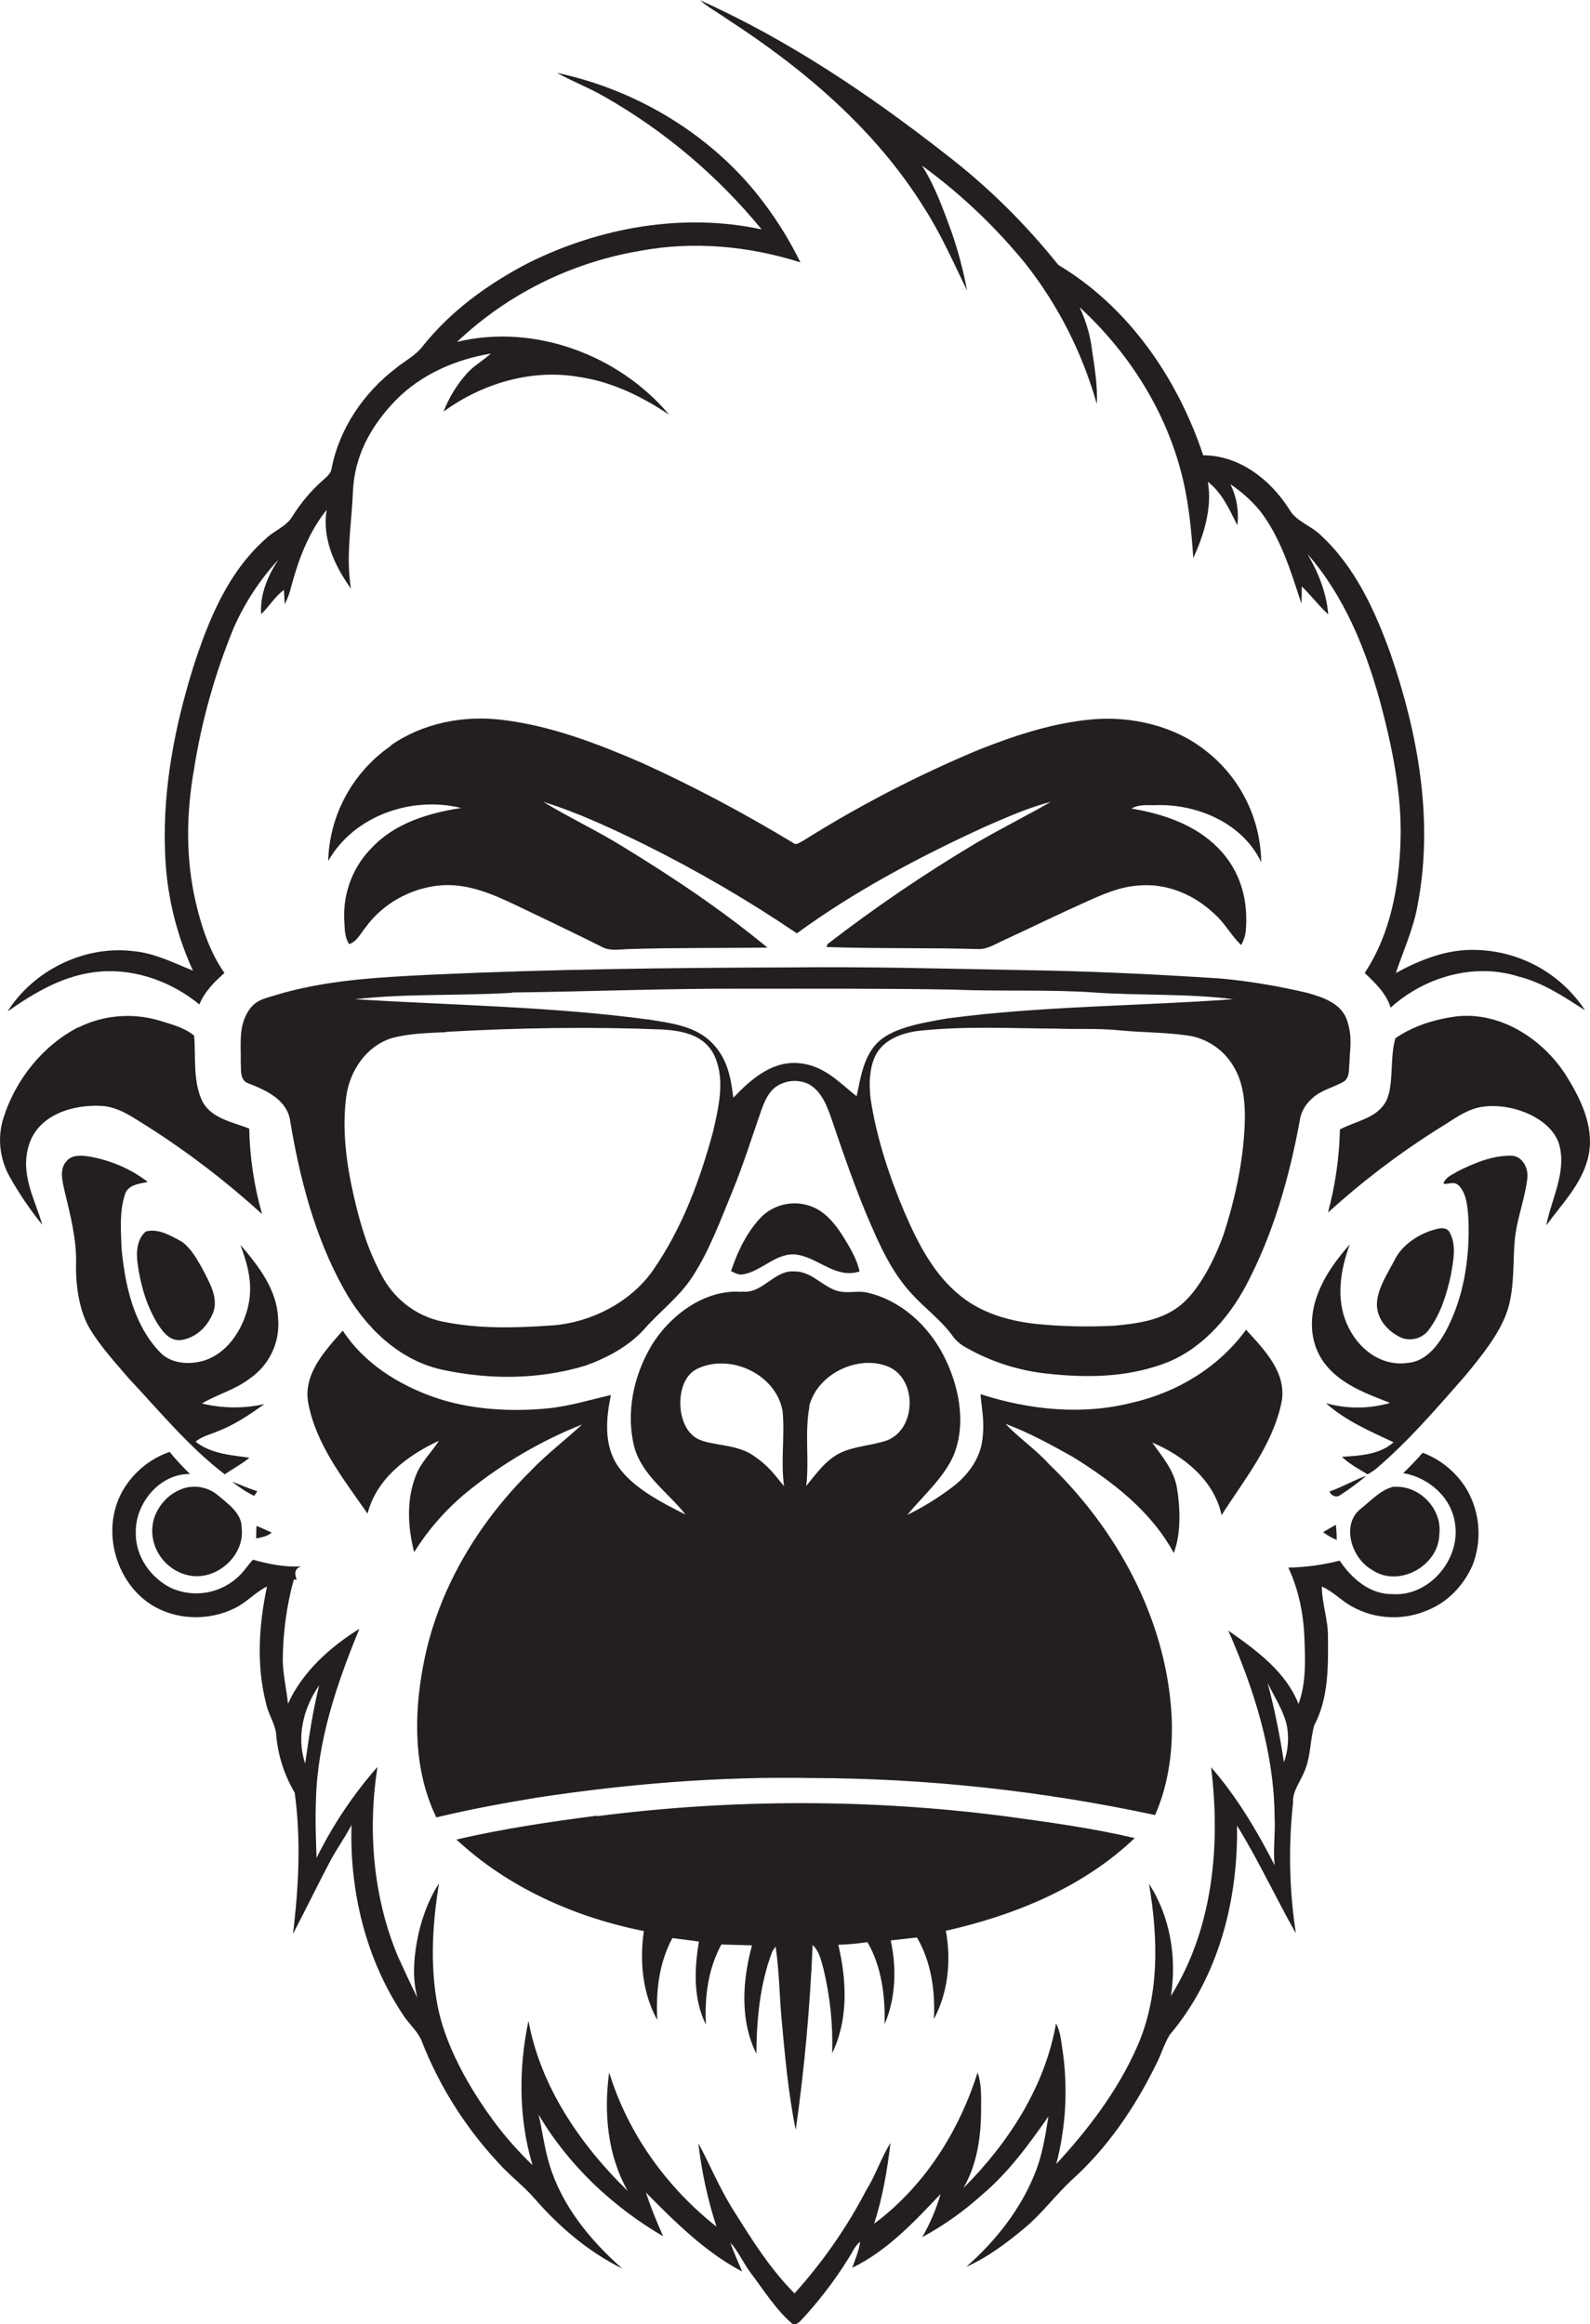 <?xml version="1.0" encoding="utf-8"?>
<!-- Generator: Adobe Illustrator 19.2.0, SVG Export Plug-In . SVG Version: 6.00 Build 0)  -->
<svg version="1.1" id="Layer_1" xmlns="http://www.w3.org/2000/svg" xmlns:xlink="http://www.w3.org/1999/xlink" x="0px" y="0px"
	 viewBox="0 0 545.5 797.3" style="enable-background:new 0 0 545.5 797.3;" xml:space="preserve">
<style type="text/css">
	.st0{fill:#231F20;}
</style>
<title>bise-eise_monkey_flat_black_logo_a88689c9-ea1d-4cef-b872-5f3efe457bcf</title>
<path class="st0" d="M240,0c30.5,13.7,58.4,32.5,84.7,53.1c14.3,11,27.1,23.7,38.4,37.8c24.1,14.4,40.9,38.9,49.7,65.3
	c12.4,0,23.1,8.4,29.5,18.5c2.4,4.3,7.6,5.6,10.9,9c11.7,10.8,18.5,25.7,23.8,40.4c9.5,27.5,14.9,57.3,9.4,86.2
	c-1.4,8.2-4.9,15.7-7.5,23.5c8.5-4.6,17.8-8.3,27.6-7.9c15.1,0.4,29,8.1,37.3,20.7c-7.2-4.6-14.4-9.5-22.9-11.6
	c-15.2-4.8-32.2,0.2-43.8,10.7c-1.5-4.9-5.3-8.5-8.9-11.9c8.9-13.4,11.8-29.7,12.3-45.5s-2.9-32.3-7.1-47.9
	c-5-18.1-12.3-36-24.8-50.3c3.7,6.3,6.5,13.3,7.1,20.7c-3.3-3-5.9-6.6-9.1-9.6c0,2,0,4-0.1,5.9c-3.7-11.2-7.1-22.8-14.5-32.2
	c-2.9-3.4-6.2-6.3-9.9-8.8c2.2,4.4,3,9.3,2.4,14.1c-2.7-5.4-5.2-11.1-10.1-14.9c1.5,9-1.3,18-5,26.2c-0.7-10.3-1.7-20.7-4.5-30.7
	c-5.8-21.3-18.3-40.5-34.5-55.4c2.2,4.7,3.7,9.8,4.3,15c0.9,6,1.9,12.1,1.6,18.2c-5-17.6-13.3-34-24.6-48.3
	c-10.3-12.6-22.2-23.9-35.4-33.5c4.5,7,7.2,14.8,10.1,22.6c2.3,6.6,4.1,13.4,5.4,20.3c-4.6-9.4-8.8-19.1-14.5-28
	c-16.7-27.1-41.5-48.1-67.9-65.2c-3.1-2.2-6.5-4-9.3-6.5 M191.1,25c26.3,5.6,50.9,20,68,40.8c6.1,7.5,11.3,15.6,15.5,24.2
	c-17.7-5.6-36.8-7.4-55.2-3.9c-23.5,4-45.3,14.8-62.6,31.2c26.4-6.4,55.5,4.4,72.8,25c-9.4-6.3-19.8-11.4-31.1-13
	c-16.2-2.8-33.2,2.3-46.3,11.9c1.8-4.8,4.6-9.3,8-13.1c2.4-2.7,5.6-4.4,8.2-6.8c-12.1,2-24.1,7.2-32.8,16.2c-8.7,9-14,19.3-14.5,31
	s-2.5,22.3-0.7,33.4c-5.6-7.7-10-17.3-8.3-27c-6.1,7.5-9.6,16.8-12.1,26c-0.5,2.2-1.3,4.4-2.3,6.4l-0.3-4.9
	c-3.1,2.3-5.1,5.7-7.8,8.3c-0.5-6.7,2.3-13.2,5.9-18.7c-6.4,7-11.6,14.9-15.4,23.6c-6.4,15.6-11,32-13.6,48.7
	c-2.6,14.9-2.8,30.2,0.6,45c2,8.6,4.8,17.2,9.9,24.5c-3.5,3.1-6.8,6.4-8.6,10.8c-9.4-7.7-21.6-12.2-33.8-11.3s-22.4,7-32,13.7
	c8.9-14.1,26.3-22.7,43-20.7c7.3,0.6,13.9,4,20.6,6.7c-6-13.1-9.3-27.3-9.6-41.7c-0.7-21.1,3.4-42.1,9.6-62.1
	c5.2-16.2,11.9-32.8,24.9-44.3c2.9-2.9,7.2-4.2,9.3-7.9c2.8-4.4,6.1-8.4,10-11.9c1.4-1.3,3.2-2.5,3.4-4.6
	c2.7-13.5,10.9-25.6,21.8-34c3.1-2.6,6.9-4.4,9.4-7.7c9.7-12.2,22.6-21.5,36.3-28.6c24.5-12.2,53.1-17.3,80-11.5
	c-15-18.3-33.2-33.7-53.7-45.4C202.3,30.2,196.5,28,191.1,25 M134.1,255.7c11.1-7.7,25.1-10.4,38.4-8.7c16.6,2,32.4,8.1,47.7,14.7
	c17.8,8.1,35.1,17.3,51.8,27.4c1.2,1.1,2.5-0.2,3.6-0.7c19.1-12,39.2-22.4,60-31.1c12.6-5,25.6-9.3,39.1-10.5s28.5,2.2,39.4,11.1
	c11.6,9.2,18.4,23.1,18.6,37.9c-6.2-13.1-21.2-19.7-35.1-19.6c-3.1,0.2-6.6-0.5-9.4,1.2c10.8,1.8,21.9,5.5,29.8,13.6
	s10.3,18.3,9.4,28.4c-0.2,1.7-0.7,3.3-1.6,4.8c-3.4-3.2-5.6-7.6-9.2-10.7c-6.9-6.6-16.4-10.6-26-9.7c-6.4,0.4-12.2,3-18,5.6
	c-9.6,4.3-19,8.9-28.5,13.3c-2.7,1.2-5.4,3-8.4,2.9c-17.4-0.5-34.7-0.1-52.1-0.7l0.3-1c16.2-12.5,33.1-24,50.7-34.5
	c8.5-5,17.4-9.4,25.9-14.3c-7.8,2-15.1,5.3-22.5,8.5c-22.5,10.3-44.6,22-64.6,36.6c-16.7-11.3-34.2-21.5-52.3-30.5
	c-11.3-5.5-22.7-10.9-34.7-14.6c8.9,5.4,18.3,9.8,27.2,15.3c17.2,10.5,34.1,21.8,49.7,34.7c-15.9,0.2-31.8,0-47.7,0.5
	c-3.1,0.1-6.5,0.8-9.4-0.9c-9.2-4.6-18.4-9-27.6-13.4s-18.1-8.5-28-7.5s-19.4,6.3-25.2,14.4c-1.7,2-2.9,4.8-5.6,5.7
	c-1.7-2.5-1.5-5.6-1.7-8.5c-0.4-9.3,3.1-18.3,9.7-24.8c7.9-8.3,19.4-11.7,30.4-13.4c-16.9-4.2-36.8,2.6-45.6,18.2
	c0.4-15.9,8.5-30.6,21.6-39.6 M271.1,331.9c26.2-0.3,52.4,0.4,78.6,0.9c23,0.3,46.1,1.4,69,2.9c10,0.9,19.9,2.6,29.7,4.9
	c5.4,1.5,11.9,3.6,13.8,9.6s0.9,9.4,0.8,14.1c-0.3,2.2,0.2,4.9-1.7,6.6c-3.6,2.2-8.1,3-11.2,6c-2.3,2-3.8,4.7-4.2,7.7
	c-3.6,19.5-9.1,38.8-18.4,56.4c-6.3,11.8-16,22.6-28.9,27.1s-25.9,4.6-39,3.2c-9.8-1-19.4-4-28-8.9c-1.9-1-3.6-2.4-4.8-4.1
	c-3.9-5.4-9.4-9.4-13.9-14.3c-7.1-7.6-11.3-17.2-15.3-26.6s-8.5-22.2-12.3-33.5c-1.6-4.6-3.5-9.7-8.1-12.1
	c-3.9-1.7-8.3-1.1-11.6,1.5c-2.2,2-3.4,4.8-4.4,7.6c-3.3,9.4-6.2,18.8-10,28s-7.8,20.2-13.7,29.2c-4.4,6.8-11,11.7-16.3,17.7
	c-5.3,6-12.8,10-20.3,12.7c-16.1,4.9-33.4,4.9-49.7,1.3c-14.7-3.4-26.2-14.8-33.3-27.7c-9.9-17.8-15.1-37.9-18.4-57.9
	c-1.2-7-8.3-10.2-14.2-12.5c-3.2-1-2.5-4.9-2.7-7.4c0.1-5.4-0.7-11.2,1.9-16.2s5.7-5.3,9.4-6.5c17.4-5.4,35.7-6.3,53.8-7.2
	C188.8,332.5,230,332,271.1,331.9 M175.6,340.6c-17.9,1.1-35.9,0.2-53.8,2.2c33.6,2.1,67.4,2.5,100.9,7c7.5,1.2,15.9,2.2,21.5,7.9
	s6.5,12.2,7.4,18.9c5.8-6.1,13-12.5,22-11.9s14.2,6.6,20.3,11.4c1.4-6.6,2.4-14.1,7.7-18.9s15.4-6.4,23.4-7.8
	c32.5-4.3,65.4-4.2,98.1-6.6c-15.8-2-31.8-1.2-47.6-2.3s-32.6-0.3-48.9-1c-24-0.4-48.1-0.3-72.1-0.3c-26.3-0.1-52.6,1-79,1.3
	 M153.1,354.1c-6.2,0.3-12.5,0.4-18.5,2c-8.8,2.6-14.6,11.2-15.8,20c-1.5,11.3,0,22.9,2.5,33.9s5.3,19.9,10.4,28.9
	c4.3,7.3,11.4,12.6,19.7,14.4c12.5,2.7,25.5,2.3,38.2,1.4c12.7-0.9,26.7-7.7,34.5-19c9.9-14.3,16.1-30.9,20.6-47.7
	c1.8-8.1,4-16.9,0.8-24.9s-11-9.4-18-9.9c-24.8-1-49.7-0.6-74.4,0.8 M314.1,353.8c-4.9,0.8-10,2.7-12.9,6.9s-3.2,10.9-2.5,16.4
	c2.1,13.5,6.4,26.5,11.7,39c4.6,10.6,10.1,21.4,19.4,28.7c7.3,5.8,16.5,8.4,25.6,9.4c9,0.9,18.1,1.1,27.1,0.6
	c7.8-0.7,16.2-1.9,22.5-7s11.6-15.4,14.8-24.3c4.2-13,7.1-26.6,7.3-40.3c0-5.8-0.7-11.9-3.7-17c-3.1-5.5-8.4-9.4-14.5-10.7
	c-8.1-1.4-16.4-1.2-24.6-2s-14.6-0.3-21.9-0.6c-16.1-0.1-32.3-1-48.4,0.9 M26.9,352.5c8.6-4.3,18.5-5.1,27.7-2.4
	c4.1,1.3,8.7,2.4,12,5.2c0.6,7.2-0.4,14.8,2.4,21.6s10.6,7.9,16.5,10.3c0.2,9.9,1.7,19.8,4.4,29.3c-12.1-11-25.1-21-38.9-29.8
	c-5.1-3.1-10.1-7-16.3-7.3c-9.7-0.5-21.4,3-24.7,13.2s2,18.7,4.5,27.6c-4.2-5.2-8-10.8-11.3-16.7c-3.3-6-4.1-13.1-2.1-19.7
	c4.1-13.2,13.4-25,25.8-31.4 M478.6,356.3c6.1-4.3,13.6-6.6,21-7.6c15.2-1.7,29.6,7.7,37.6,20.1c5,8,9.7,17.4,7.9,27.1
	s-9,16.8-14.6,24.5c1.7-8.9,6.8-17.8,4.6-27.1s-15.5-14.8-25.6-13.7c-6.1,0.5-10.9,4.6-16,7.6c-13.5,8.5-26.1,18.1-37.9,28.8
	c2.5-9.3,3.9-18.9,4.1-28.5c5.1-2.8,11.8-3.6,15.3-8.8s1.6-15.1,3.7-22.4 M22.8,398.4c1.9-2.4,5.3-2,8-1.6
	c7.2,1.3,14.1,4.2,19.9,8.7c-2.9,0.6-6.7,0.9-7.8,4.2c-2,6-1.4,12.4-1.2,18.6c1.2,12.5,4,25.7,12.8,35.2c3.7,4.3,10,4.8,15.1,3.4
	c8.1-2.3,13.4-10.3,15.4-18.2s0-14.7-2.5-21.6c6.1,7.1,12.5,15.3,12.9,25.1c0.8,8.2-3,16.2-9.8,20.8c-4.9,3.8-11.2,5.4-16.3,8.5
	c7,1.7,14.3,1.8,21.4,0.2c-5,3.6-10.3,7.2-16.2,9.4c-2.5,1.1-5.3,1.7-7.4,3.5c5.3,4.2,12.1,4.6,18.5,5.5c-2.7,2.2-5.7,3.8-8.5,5.7
	c-12.4-9.5-22.3-21.6-33-33c-4.6-5.4-9.5-10.7-13.2-16.8s-5-15-4.8-22.8s-2-16.7-4-24.8C21.4,405.1,20.3,401.1,22.8,398.4
	 M499.6,402.1c6-3,12.4-5.8,19.2-5.6c3.6,0.3,5.6,4.3,5.2,7.7c-0.8,7.1-3.6,13.9-4.3,21.1s0,16.4-2.5,24.2s-8.9,15.7-14.6,22.6
	c-9.5,10.8-18.9,21.8-29.8,31.2c-1.1,1-2.3,1.8-3.6,2.5c-3-1.8-6.2-3.5-8.8-6c6.1-0.4,12.9-0.7,17.7-5c-8.1-3.8-16.5-7.4-23.2-13.4
	c7.2,2,14.8,2,22-0.1c-8.1-3.2-16.9-6.3-22.4-13.5s-5.4-16.5-2.2-24.4c2.4-6.2,6.5-11.6,10.8-16.5c-3.2,8.6-4.8,18.4-1.1,27.1
	s11.7,14.8,20.8,13.6c6-0.4,10.1-5.4,12.9-10.3c6.5-11.8,8.6-25.6,8.1-39c-0.3-3.6-0.4-7.5-2.5-10.6s-4-1.2-6.1-1.6
	c0.6-2.1,2.8-3,4.5-4 M261.6,417.1c5.5-5,13.7-5.7,19.9-1.6c3.4,2.3,5.9,5.7,8,9.1s4.5,7.4,5.4,11.6c-7.9,2.6-13.9-4.4-21.1-5.7
	s-12.3,5.7-19,6.7c-1.5,0.3-2.8-0.6-4-1.1C253.1,429.2,256.4,422.3,261.6,417.1 M492.3,421.8c1.7-0.5,3.9-0.9,5,0.9
	c2.5,4.5,1.3,9.8,0.5,14.6c-1.4,6.5-3.4,13.1-7.3,18.5c-2,3.1-5.8,4.4-9.3,3.3c-4.7-1.9-8.9-6.4-8.8-11.7s3.7-10.5,6.2-15.4
	S486.7,423.3,492.3,421.8 M50,422.5c4.2-1.1,8.1,1.2,11.7,3.1s6.7,7.6,9,12.1s4.2,8.9,2.1,13.4s-5.5,7.5-9.9,8.5s-6.9-2.5-8.8-5.4
	c-3.9-6.3-5.9-13.5-6.9-20.7C46.7,429.7,46.9,425.2,50,422.5 M254.6,443.1c7,0.9,11-7.5,18-6.9c5.1-0.1,8.7,4.1,13.1,6.1
	s8.1,0.2,12,1.2c11.2,2.6,20.5,11,25.8,21.1s8.2,23.1,3.8,34.4c-3.5,8.1-10.5,14-16,20.7c5.4-2.6,10.5-5.8,15.3-9.4
	c5.2-3.9,9.5-9.5,10.4-16.1s-0.2-10.6-0.6-15.9c16.7,5.4,34.9,7.3,52.1,2.9c15.4-3.5,29.7-12.2,39-25c6.3,6.9,14.3,15,12.1,25.2
	c-3.1,14.5-12.7,26.2-20.5,38.4c-2.5-11.9-13-20.4-23.8-24.9c3.4,4.8,7.5,9.5,8.5,15.6c1,6.1,1.6,15.2-1.1,22.3
	c-7.7-14.3-21-24.5-34.5-32.9c-7.5-4.2-15.1-8.4-23.2-11.4c4.6,4.9,10.3,8.7,14.8,13.7c23.3,22.4,40,52.8,42.1,85.4
	c0.7,11.9-0.8,24.1-5.6,35.1c-38.7-8.3-78.1-12.6-117.7-12.7c-31.8-0.6-63.5,2-94.9,6.8c-11.4,1.9-22.8,4-34,6.7
	c-7.8-16.1-7.8-34.8-4.5-52.1c4.7-25.4,18.5-48.6,36.8-66.7c5.5-5.8,11.9-10.6,17.7-16c-14.1,5.6-27.2,13.3-39,22.8
	c-7.3,5.9-13.6,13-18.6,21c-2.2-8.5-2.7-17.8,0.5-26.1c1.7-4.6,5.4-8.1,8-12.1c-10.7,4.9-21.5,13-24.5,25
	c-8.1-11.7-17.5-23.4-20.3-37.7c-2-10.1,5.7-18.2,11.8-25.1c7.2,11.1,19,18.5,31.2,22.8c12.2,4.3,26.5,5.2,39.9,3.8
	c7.1-0.8,13.9-2.9,20.9-4.5c-1.7,8-2.5,17.2,2.4,24.4s14.7,12.4,23.2,16.6c-6-7.6-14.9-13.4-17.6-23.2c-2.9-11.6-0.3-24.2,5.7-34.4
	c6-10.2,18.1-19.8,31.2-18.8 M239,469.7c-4.2,2.2-5.6,7.3-5.6,11.7s1.6,9.9,5.9,12.2s13,1.8,18.6,5.4s7.8,6.9,11.1,10.9
	c-1.2-8.5,0.3-17.1-0.5-25.7C266.4,471.5,250.4,464,239,469.7 M277.7,482.6c-1.7,9,0,18.2-1.1,27.2c3.4-4.1,6.5-8.7,11.4-11.2
	s11.1-2.6,16.5-4.5c10-4.1,10.2-21.2,0.1-25.3s-24.2,2.4-27,13.7 M39.6,517.4c2.5-9,9.9-16.3,18.6-19.3c2.2,2.7,4.5,5.2,7,7.6
	c-10.5-0.2-19.1,10.3-18.6,20.6c0,7.7,5,14.8,11.7,18.3c8.2,3.9,17.9,2.1,24.2-4.4c1.6-1.6,2.7-3.5,4.3-5.1
	c5.4,1.5,10.9,2.6,16.5,2.3c-2.3,0.7-2.3,2.6-1.5,4.5h-1c-2.5,9-3.7,18.3-3.8,27.6c0.1,5.1,1.3,10,1.8,15c5-11,14.4-19.4,24.5-25.7
	c-7.7,18.7-14.4,38.3-14.9,58.7c-0.3,6.6,0,13.3,0.2,19.9c5.6-11.3,12.6-21.8,20.9-31.2c-3.4,21.8-1.5,44.8,7.1,65.2
	c2.2,4.7,4.3,9.4,6.6,14c-1.7-6.3-1.3-12.8-0.2-19.1s3.6-14.1,7.6-20.1c-2.2,13.6-3.1,27.6-0.6,41.3s10.5,28.1,19.3,40.1
	c4,5.4,8.5,10.5,13.4,15.2c-4.8-16-4.8-33.2-1.4-49.5c4.2,22.7,17.8,42.5,34.1,58.4c-7-12.2-8.3-27-6.4-40.7
	c6.4,20.9,19.7,39.4,36.8,52.9c-3-9.3-5.1-18.9-6.2-28.6c3.9,7.2,7,14.8,11.3,21.8c6.5,10.4,13,21,21.7,29.7
	c9.7-10.8,18-22.7,24.7-35.6c3.2-5.1,5-10.9,8.2-16c-1.1,9.4-2.7,18.7-5.6,27.7c17.2-12.8,29.1-31.6,35.5-51.9
	c1.4,4,1.2,8.3,1.2,12.5c0,9.3-1.3,19-6.1,27.2c15.4-15.4,28-34.7,31.8-56.5c1.7,3.1,1.8,6.8,2.4,10.3c1.7,12.7,0.9,25.5-2.3,37.9
	c10.9-11.8,20.8-24.8,27.4-39.5c8.1-17.7,7.6-37.8,4.4-56.6c7.3,11.2,9.6,25.4,7.5,38.5c14.5-23.2,17.1-51.8,13.8-78.5
	c8.8,10.1,15.7,21.7,21.8,33.6c-0.6-5.4,0.3-10.8,0-16.2c-0.1-22.3-7-44-15.9-64.3c9.5,6.7,19.7,14,24.1,25.2
	c2.7-7.4,2.3-15.4,2-23.1s-2-16.3-5.5-23.7c5.9-0.1,11.9-0.9,17.6-2.4c4.1,6.1,10.3,11.6,18.1,11.5c12.6,0.9,23.4-11.9,21.5-24.1
	c-1.1-9-9.1-16-17.8-17.4c2.3-2.2,4.6-4.6,6.7-7c6.4,2.4,11.7,6.9,15.2,12.7c4.5,7.9,5.2,17.4,1.9,25.9c-2.9,6.6-8.2,12.4-14.9,15.2
	c-8.4,3.8-18.1,3.5-26.2-0.9c-3.8-2-6.7-5.3-10.6-7c0,5.8,2.2,11.5,2.1,17.3c0.1,10.2,0.2,21-4.7,30.3c-1.4,4.9-1.2,10.1-3,14.9
	s-4.5,7.4-4.3,11.8c-1.6,14.9-1.3,29.9,1,44.7c-6.9-12.2-12.8-25-20.2-37c0.4,25.5-6.3,52-23.1,71.8c-2,3.3-3,7-4.8,10.4
	c-7.2,14.6-16.5,28.3-28.7,39.3c-5.7,5.3-10.3,11.6-16.3,16.6s-12.6,10-20,13.3c10-8.8,18.5-19.5,23.5-31.9c2.6-6.3,3.6-13,4.7-19.7
	c-6.7,9.6-13.7,19.2-22.7,26.8c-6.3,5.7-13.2,10.6-20.6,14.6c2.7-4.7,4.8-9.6,6.3-14.8c-9,9.5-18.3,19.5-30.3,25.3
	c1-2.9,2.3-5.8,2.7-8.9c-2,1.5-2.8,4-4.2,6c-4.8,7.7-10.3,14.8-16.5,21.4l-1.9,1.3c-6.1-5-10.3-11.9-15-18.1
	c-2.5-3.3-4.1-7.2-6.9-10.3c1.1,3.4,2.7,6.6,4,9.9c-12.7-6.7-23-17-33-27.1c1.7,5.1,3.7,10.1,5.9,15c-17.3-10.1-32.5-24.4-42.7-41.7
	c1.3,5.7,2,11.5,3.7,17.1c4.3,14.2,14,26,25,35.7c-11.5-5.7-21.4-14.1-29.8-23.7c-4-4.7-9-8.3-13-12.9
	c-11.3-12.2-20.2-26.4-26.2-41.9c-1.5-3.3-4.4-5.6-6.3-8.7c-12.7-19-18.3-42.3-17.6-65c-2.1,4-4.7,7.7-6.9,11.6
	c-4.5,8.5-8.7,17.2-13.2,25.8c2-16.1,2.8-32.5,0.6-48.5c-3.5-5.9-5.6-12.4-6.3-19.2c-0.1-4.1-2.7-7.4-3.5-11.3
	c-3.4-13.2-2.5-27,0.3-40.2c-4,1.9-7,5.5-11,7.4c-9,4.5-20.4,4.2-28.9-1.3C41.1,543.5,36.2,529.3,39.6,517.4 M440.5,604.6
	c1.5-4.2,1.8-8.7,0.9-13.1c-1.3-5-4.2-9.4-6.5-14.1C437.3,586.4,439.1,595.4,440.5,604.6 M104.7,605c1.3-9,2.6-18,4.8-26.8
	C104.1,585.9,101.6,595.9,104.7,605 M456.1,511.7c4.4-1.5,8.3-3.9,12.7-5.4c-2.8,2.3-5.7,4.5-8.8,6.5c-1,0.9-2.5,0.7-3.4-0.3
	c-0.2-0.2-0.3-0.5-0.4-0.7 M79.6,508.3c2.9,1.1,5.8,2.4,8.7,3.3l-1.1,1.6C84.5,511.9,82,510.2,79.6,508.3 M478.3,510.1
	c8.7-0.6,16.6,7.6,15.5,16.3c-0.2,10.9-14.1,18.5-23.2,12.1c-6.9-3.9-10.7-15.6-3.6-21c3.5-2.8,6.8-6.5,11.3-7.5 M62.2,510.9
	c4.3-1.7,9.2-0.8,12.7,2.2c3.4,2.9,8.1,6.1,8,11.1c1.2,9.5-8.7,18.2-18,16.3S50.1,529,53,520.5C54.6,516.1,57.9,512.6,62.2,510.9
	 M88,523.5c1.8,0.7,3.5,1.5,5.2,2.3c-1.5,1.3-3.4,1.6-5.3,2c0-1.5,0-2.9,0.1-4.4 M454,525.6l4.3-2.5c0.2,1.7,0.3,3.4,0.3,5.2
	c-1.7-0.7-3.3-1.6-4.7-2.7 M204.7,623.1c46.8-6,94.1-6,140.9,0.1c14.6,2,29.3,4,43.7,7.4c-17.7,16.9-41.2,26.5-64.8,31.8
	c1.9,10.2,0.8,21.1-4.1,30.3c0.5-9.6-0.9-19.6-5.8-28l-9,1c2,9.4,1.8,19.7-2.1,28.7c0.2-9.6-1-19.7-5.9-28.1
	c-3.3,0.5-6.7,0.8-10,0.9c2.9,12.2,3.5,25.7-2.1,37.2c0.3-9.8-0.7-19.5-3-29c-0.8-2.9-1.4-6-3.7-8.1c-0.9,21.2-2.8,42.4-5.8,63.4
	c-2.6-12.7-3.7-25.6-4.9-38.5c-0.7-8.1-0.8-16.4-2-24.4l-1.1,1.6c-4.3,11.2-5.4,23.3-5.5,35.2c-5.7-11.5-4.8-25.1-1.5-37.2
	l-10.5-0.3c-4.6,8.4-5.8,18.1-5.3,27.5c-4.4-8.7-4-19.1-2.4-28.5l-9.1-1.2c-4.7,8.6-5.7,18.5-5.2,28.1c-5.1-9.2-6.1-20.2-4.6-30.5
	c-23.6-4.7-46.6-14.9-64.3-31.4c15.9-3.7,32.1-6.1,48.3-8.2l0,0L204.7,623.1z"/>
</svg>
